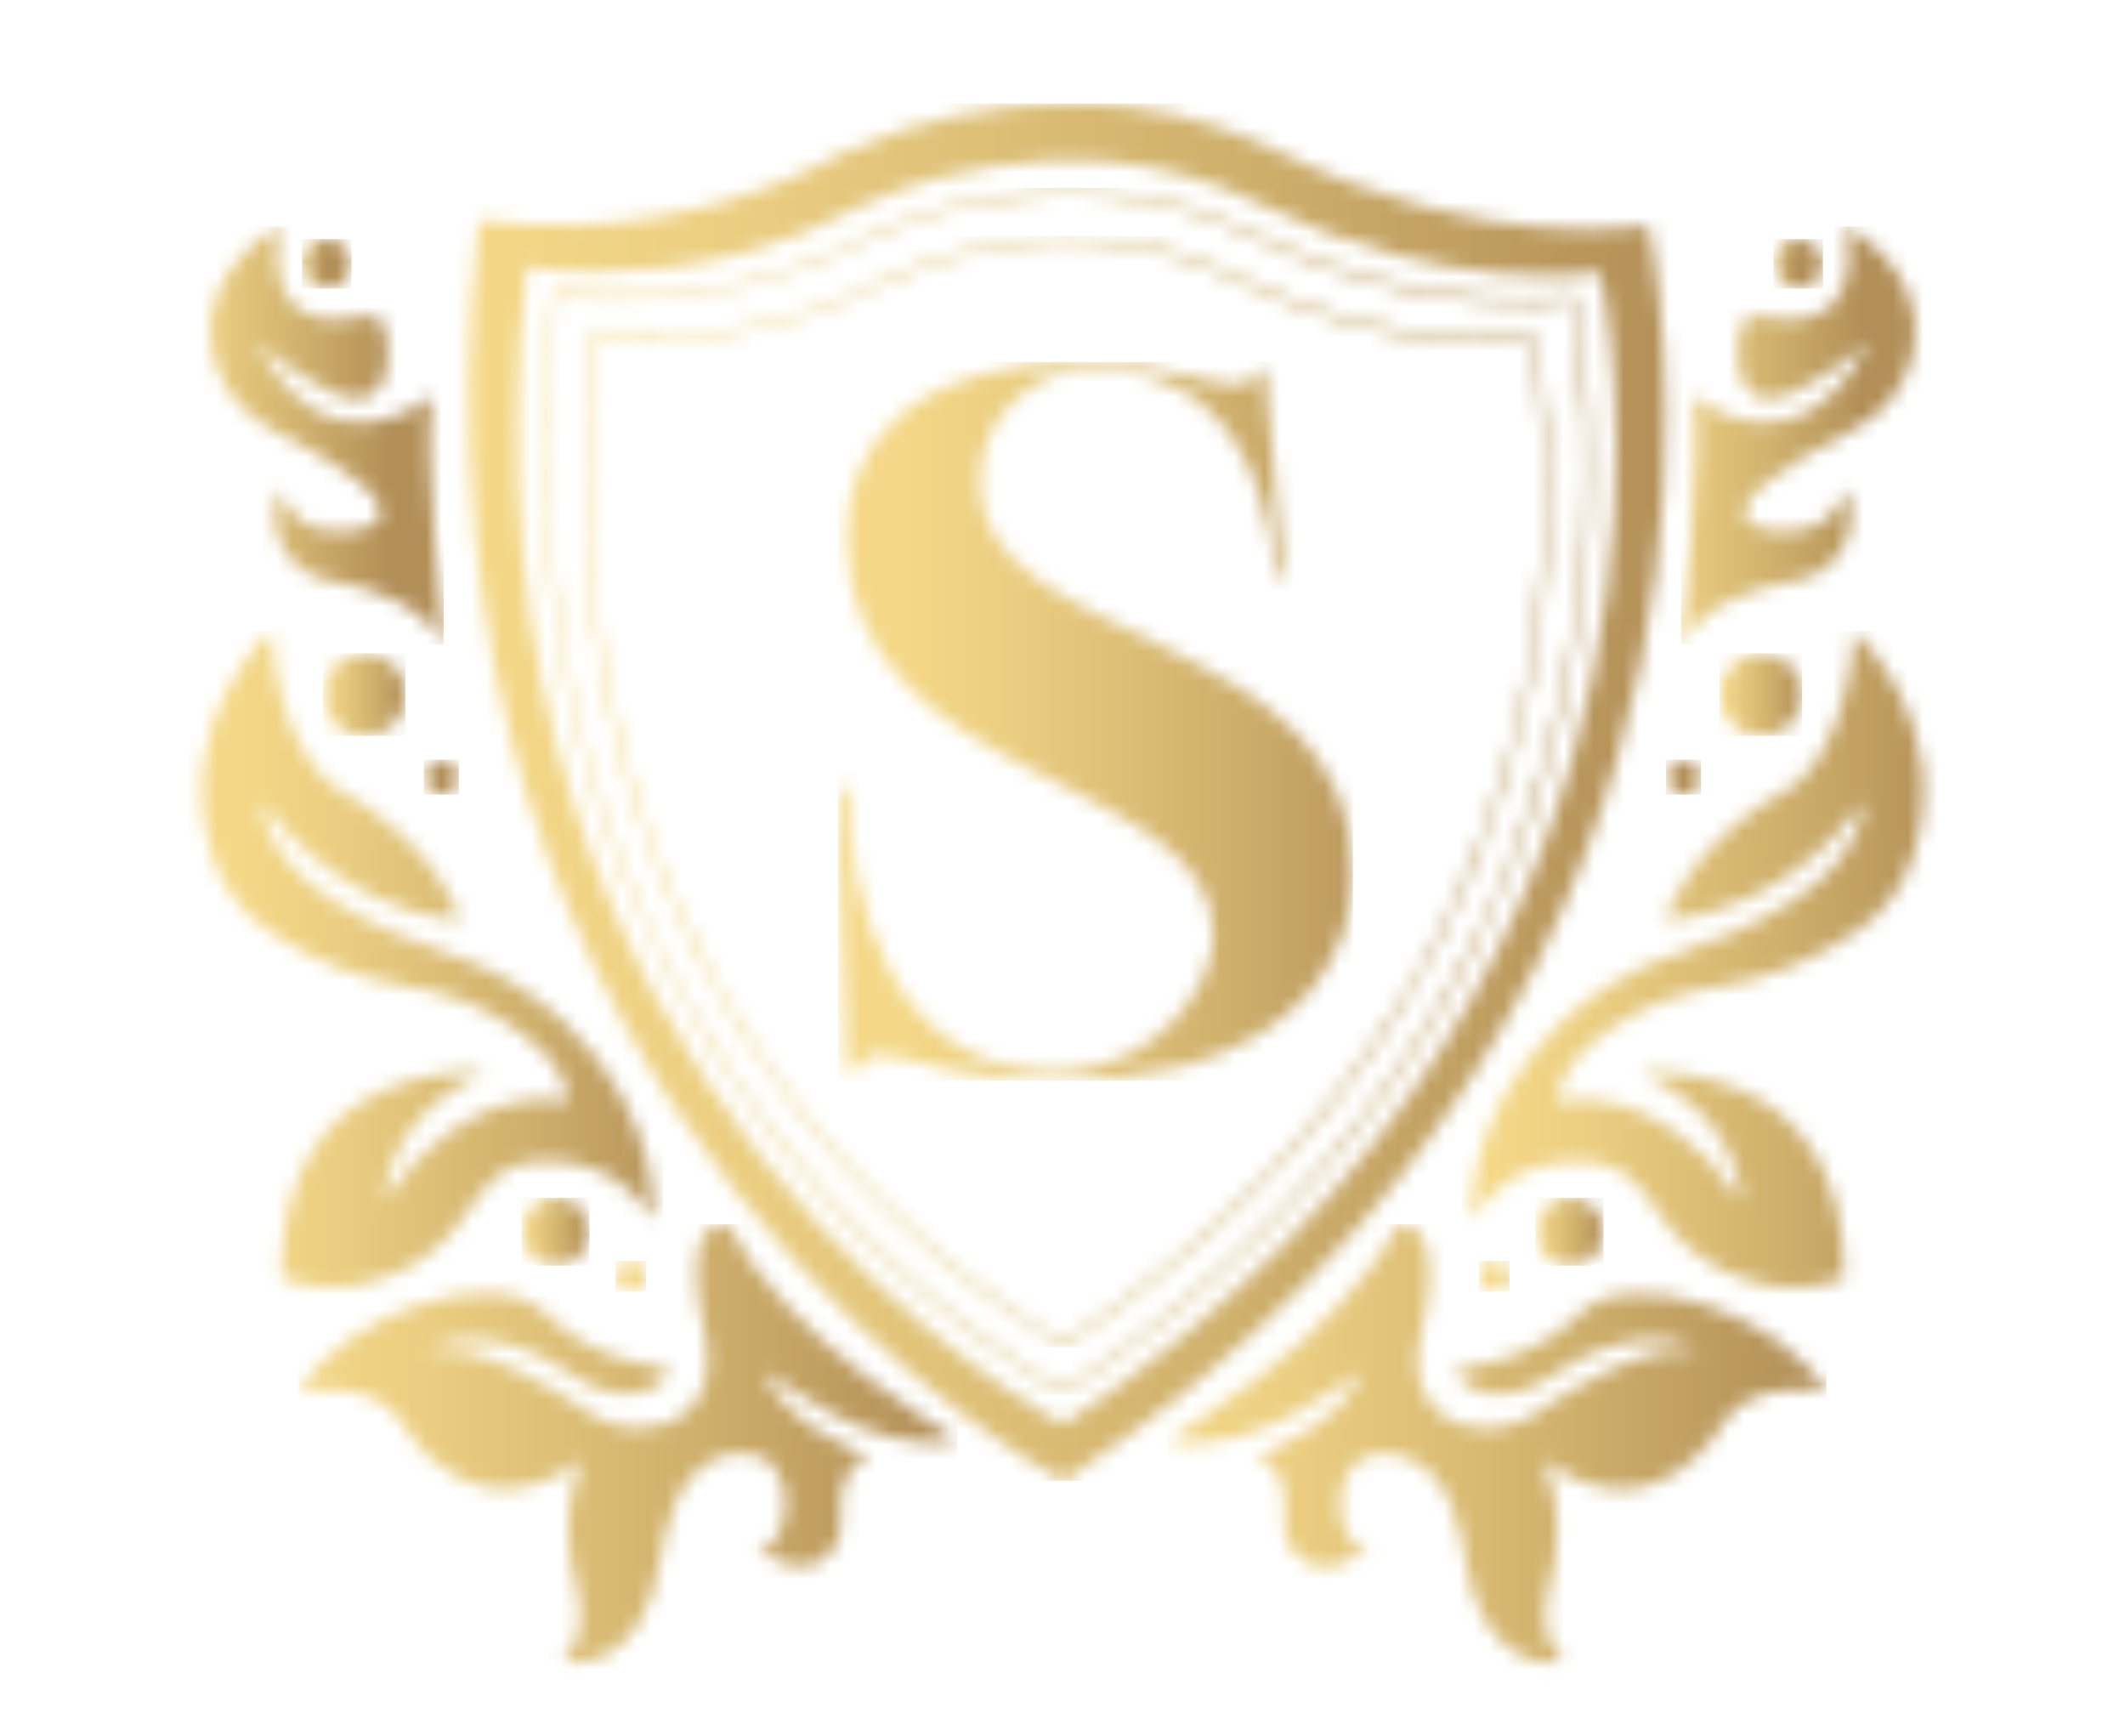 <svg xmlns="http://www.w3.org/2000/svg" fill="none" viewBox="0 0 142 116" height="116" width="142">
<mask height="93" width="81" y="6" x="31" maskUnits="userSpaceOnUse" style="mask-type:luminance" id="mask0_92_348">
<path fill="white" d="M57.953 13.559C57.953 13.559 71.055 7.124 84.041 13.559C97.026 19.994 106.91 18.19 106.91 18.19C106.91 18.19 117.635 64.186 71.055 95.16C71.055 95.16 29.008 73.119 35.199 17.849C36.736 18.096 38.292 18.21 39.849 18.19C46.176 18.187 52.401 16.594 57.953 13.559ZM56.734 10.037C49.204 14.207 40.532 15.844 32 14.705C25.254 74.929 71.067 98.939 71.067 98.939C121.816 65.191 110.134 15.082 110.134 15.082C110.134 15.082 99.36 17.045 85.217 10.037C80.969 7.95 76.293 6.882 71.561 6.917C66.474 6.924 61.444 7.986 56.789 10.037"></path>
</mask>
<g mask="url(#mask0_92_348)">
<path fill="url(#paint0_linear_92_348)" d="M121.785 6.917H25.224V98.938H121.785V6.917Z"></path>
</g>
<mask height="82" width="71" y="12" x="36" maskUnits="userSpaceOnUse" style="mask-type:luminance" id="mask1_92_348">
<path fill="white" d="M58.697 15.698C61.16 14.6 63.758 13.833 66.424 13.419C70.641 12.73 76.996 12.56 83.328 15.698C94.729 21.347 103.742 20.311 104.985 20.128C105.259 21.438 107.276 31.919 104.51 45.441C101.798 58.708 93.791 77.69 71.061 92.832C70.104 92.308 60.653 86.983 51.969 75.898C43.566 65.191 34.194 46.77 37.167 19.805C38.58 20.014 40.006 20.111 41.433 20.098C47.475 20.102 53.422 18.589 58.727 15.698M66.393 13.12C63.701 13.545 61.077 14.321 58.587 15.43C52.036 19.032 44.507 20.451 37.094 19.482L36.936 19.452V19.616C35.589 31.602 36.546 42.925 39.776 53.272C42.344 61.531 46.393 69.253 51.725 76.062C60.866 87.744 70.896 93.07 71 93.125L71.079 93.168L71.152 93.119C81.256 86.416 89.33 78.372 95.162 69.256C99.816 61.996 103.088 53.939 104.814 45.49C107.764 31.036 105.271 20.03 105.247 19.896L105.216 19.756H105.076C104.979 19.756 95.594 21.389 83.462 15.375C79.724 13.552 75.615 12.619 71.457 12.651C69.75 12.655 68.047 12.796 66.363 13.072"></path>
</mask>
<g mask="url(#mask1_92_348)">
<path fill="url(#paint1_linear_92_348)" d="M107.77 12.559H34.194V93.186H107.77V12.559Z"></path>
</g>
<mask height="29" width="17" y="15" x="112" maskUnits="userSpaceOnUse" style="mask-type:luminance" id="mask2_92_348">
<path fill="white" d="M117.611 21.121C117.339 21.058 117.053 21.102 116.813 21.246C116.573 21.389 116.398 21.619 116.325 21.889C115.893 23.571 115.996 26.222 117.794 26.612C120.03 27.099 124.899 22.815 124.899 22.815C119.933 32.358 113.12 26.423 113.12 26.423C113.802 29.927 112.34 43.065 112.34 43.065C113.894 40.225 117.599 39.195 119.927 38.799C120.515 38.712 121.079 38.507 121.585 38.195C122.092 37.883 122.529 37.472 122.871 36.985C123.213 36.499 123.453 35.948 123.575 35.367C123.697 34.785 123.7 34.184 123.583 33.601C123.517 33.279 123.409 32.968 123.26 32.675C122.315 36.447 117.958 35.35 117.958 35.35C113.693 34.284 120.195 30.561 123.821 28.714C124.888 28.188 125.815 27.417 126.527 26.464C127.239 25.511 127.715 24.402 127.916 23.23C128.738 17.879 123.357 15.131 123.357 15.131C124.515 21.987 119.701 21.584 117.629 21.121"></path>
</mask>
<g mask="url(#mask2_92_348)">
<path fill="url(#paint2_linear_92_348)" d="M128.714 15.131H112.34V43.071H128.714V15.131Z"></path>
</g>
<mask height="5" width="4" y="15" x="118" maskUnits="userSpaceOnUse" style="mask-type:luminance" id="mask3_92_348">
<path fill="white" d="M118.531 17.63C118.531 17.957 118.628 18.278 118.811 18.55C118.993 18.823 119.252 19.035 119.554 19.161C119.857 19.286 120.191 19.319 120.512 19.255C120.834 19.191 121.129 19.033 121.361 18.802C121.593 18.57 121.75 18.274 121.814 17.953C121.878 17.631 121.846 17.298 121.72 16.995C121.595 16.692 121.382 16.433 121.11 16.251C120.837 16.069 120.517 15.972 120.189 15.972C119.971 15.971 119.755 16.014 119.554 16.097C119.352 16.18 119.169 16.302 119.015 16.456C118.861 16.61 118.739 16.793 118.656 16.994C118.573 17.196 118.53 17.412 118.531 17.63Z"></path>
</mask>
<g mask="url(#mask3_92_348)">
<path fill="url(#paint3_linear_92_348)" d="M121.816 15.972H118.507V19.281H121.816V15.972Z"></path>
</g>
<mask height="7" width="7" y="43" x="114" maskUnits="userSpaceOnUse" style="mask-type:luminance" id="mask4_92_348">
<path fill="white" d="M114.905 46.41C114.905 46.956 115.067 47.49 115.371 47.944C115.674 48.398 116.105 48.752 116.61 48.961C117.114 49.17 117.669 49.224 118.204 49.118C118.74 49.011 119.232 48.748 119.618 48.362C120.004 47.976 120.267 47.484 120.373 46.949C120.48 46.413 120.425 45.858 120.216 45.354C120.007 44.849 119.654 44.418 119.2 44.115C118.746 43.812 118.212 43.65 117.666 43.65C116.934 43.65 116.232 43.941 115.714 44.458C115.196 44.976 114.905 45.678 114.905 46.41Z"></path>
</mask>
<g mask="url(#mask4_92_348)">
<path fill="url(#paint4_linear_92_348)" d="M120.42 43.65H114.905V49.165H120.42V43.65Z"></path>
</g>
<mask height="4" width="3" y="50" x="111" maskUnits="userSpaceOnUse" style="mask-type:luminance" id="mask5_92_348">
<path fill="white" d="M111.335 51.925C111.335 52.157 111.403 52.383 111.532 52.575C111.66 52.768 111.843 52.917 112.057 53.006C112.271 53.095 112.506 53.118 112.733 53.073C112.96 53.028 113.168 52.916 113.332 52.752C113.495 52.589 113.607 52.38 113.652 52.153C113.697 51.926 113.674 51.691 113.585 51.477C113.497 51.264 113.347 51.081 113.155 50.952C112.962 50.824 112.736 50.755 112.505 50.755C112.351 50.754 112.198 50.784 112.056 50.843C111.914 50.901 111.784 50.987 111.675 51.096C111.567 51.205 111.48 51.334 111.422 51.477C111.363 51.619 111.334 51.771 111.335 51.925Z"></path>
</mask>
<g mask="url(#mask5_92_348)">
<path fill="url(#paint5_linear_92_348)" d="M113.668 50.755H111.335V53.089H113.668V50.755Z"></path>
</g>
<mask height="45" width="31" y="42" x="98" maskUnits="userSpaceOnUse" style="mask-type:luminance" id="mask6_92_348">
<path fill="white" d="M119.171 52.906C118.702 53.168 118.227 53.43 117.782 53.729C112.48 57.33 111.261 61.48 111.261 61.48C119.823 60.828 124.509 53.516 124.509 53.516C124.278 59 116.49 62.279 112.188 63.68C109.226 64.614 106.516 66.213 104.266 68.354C97.715 74.698 98.379 81.48 98.379 81.48C99.021 80.427 99.879 79.521 100.896 78.823C102.228 78.022 103.754 77.601 105.308 77.604C108.391 77.482 109.604 79.189 110.823 81.047C112.244 83.262 114.427 84.879 116.959 85.593C119.016 86.213 121.219 86.147 123.236 85.404C123.303 70.353 109.61 71.651 109.61 71.651C116.423 74.698 116.344 80.212 116.344 80.212C110.555 71.779 104.156 73.662 104.156 73.662C104.059 71.322 106.386 69.426 108.733 68.025C110.608 66.934 112.678 66.218 114.826 65.916C118.174 65.384 121.359 64.103 124.144 62.169C125.858 60.983 127.141 59.272 127.8 57.294C130.743 48.409 123.936 42.181 123.936 42.181C123.297 50.018 120.25 52.358 119.183 52.943"></path>
</mask>
<g mask="url(#mask6_92_348)">
<path fill="url(#paint6_linear_92_348)" d="M130.731 42.157H97.691V86.556H130.731V42.157Z"></path>
</g>
<mask height="5" width="6" y="80" x="102" maskUnits="userSpaceOnUse" style="mask-type:luminance" id="mask7_92_348">
<path fill="white" d="M102.608 82.296C102.608 82.746 102.742 83.185 102.991 83.559C103.241 83.933 103.596 84.224 104.011 84.396C104.427 84.568 104.884 84.613 105.325 84.526C105.766 84.438 106.171 84.222 106.488 83.904C106.806 83.586 107.023 83.181 107.111 82.74C107.198 82.299 107.153 81.842 106.981 81.427C106.809 81.011 106.518 80.656 106.144 80.406C105.77 80.157 105.331 80.023 104.881 80.023C104.583 80.023 104.287 80.082 104.011 80.197C103.736 80.311 103.485 80.478 103.274 80.689C103.063 80.9 102.896 81.151 102.781 81.427C102.667 81.702 102.608 81.998 102.608 82.296Z"></path>
</mask>
<g mask="url(#mask7_92_348)">
<path fill="url(#paint7_linear_92_348)" d="M107.148 80.023H102.608V84.563H107.148V80.023Z"></path>
</g>
<mask height="3" width="3" y="84" x="98" maskUnits="userSpaceOnUse" style="mask-type:luminance" id="mask8_92_348">
<path fill="white" d="M98.83 85.264C98.83 85.467 98.89 85.665 99.003 85.834C99.116 86.002 99.276 86.133 99.463 86.21C99.651 86.288 99.857 86.308 100.056 86.268C100.255 86.228 100.437 86.13 100.58 85.986C100.723 85.842 100.82 85.659 100.859 85.46C100.898 85.261 100.876 85.055 100.798 84.868C100.72 84.681 100.587 84.522 100.418 84.41C100.249 84.298 100.051 84.239 99.848 84.24C99.714 84.24 99.581 84.267 99.457 84.318C99.333 84.37 99.221 84.445 99.126 84.54C99.031 84.636 98.957 84.749 98.906 84.873C98.855 84.997 98.829 85.13 98.83 85.264Z"></path>
</mask>
<g mask="url(#mask8_92_348)">
<path fill="url(#paint8_linear_92_348)" d="M100.872 84.24H98.83V86.282H100.872V84.24Z"></path>
</g>
<mask height="31" width="45" y="81" x="78" maskUnits="userSpaceOnUse" style="mask-type:luminance" id="mask9_92_348">
<path fill="white" d="M93.407 81.809C89.562 89.499 78.032 96.215 78.032 96.215C83.462 97.641 90.896 91.608 90.896 91.608C90.116 94.978 83.888 97.379 83.888 97.379C85.85 97.835 85.948 100.127 85.838 101.443C85.784 101.892 85.83 102.347 85.973 102.776C86.116 103.205 86.353 103.597 86.667 103.923C88.617 105.837 91.481 103.478 91.481 103.478C90.403 103.82 89.519 102.071 89.555 100.322C89.592 98.689 90.421 97.062 92.645 97.123C97.252 97.251 97.837 103.868 97.837 103.868C99.056 112.308 104.455 111.01 104.455 111.01C103.711 110.256 103.291 109.242 103.285 108.183C103.24 107.517 103.312 106.849 103.498 106.208C104.942 100.846 103.096 97.513 103.096 97.513C110.689 103.094 115.1 95.16 115.1 95.16C116.929 92.004 122.041 93.009 122.041 93.009C119.122 87.799 108.873 84.405 105.558 87.775C102.243 91.144 97.252 91.474 97.252 91.474C97.922 93.198 99.726 93.271 101.06 93.064C101.885 92.924 102.668 92.601 103.352 92.12C109.799 87.61 113.431 90.291 113.431 90.291C110.165 89.603 105.131 92.692 102.822 94.283C101.756 95.043 100.474 95.442 99.165 95.422C96.411 95.331 95.338 93.777 94.9 92.406C94.636 91.475 94.624 90.491 94.863 89.554C96.642 82.345 94.339 81.809 93.614 81.809C93.545 81.802 93.476 81.802 93.407 81.809Z"></path>
</mask>
<g mask="url(#mask9_92_348)">
<path fill="url(#paint9_linear_92_348)" d="M122.047 81.791H78.032V112.308H122.047V81.791Z"></path>
</g>
<mask height="29" width="16" y="15" x="14" maskUnits="userSpaceOnUse" style="mask-type:luminance" id="mask10_92_348">
<path fill="white" d="M14.103 23.23C14.304 24.402 14.779 25.511 15.491 26.464C16.203 27.417 17.131 28.188 18.198 28.714C21.854 30.542 28.307 34.284 24.06 35.35C24.06 35.35 19.703 36.447 18.758 32.675C18.61 32.968 18.501 33.279 18.435 33.601C18.318 34.184 18.321 34.785 18.443 35.367C18.566 35.948 18.805 36.499 19.147 36.985C19.489 37.472 19.927 37.883 20.433 38.195C20.939 38.507 21.503 38.712 22.092 38.799C24.419 39.171 28.124 40.201 29.678 43.065C29.678 43.065 28.216 29.927 28.898 26.423C28.898 26.423 22.085 32.358 17.119 22.815C17.119 22.815 21.994 27.081 24.224 26.612C26.022 26.222 26.126 23.565 25.693 21.889C25.62 21.619 25.445 21.389 25.205 21.246C24.965 21.102 24.679 21.058 24.407 21.121C22.348 21.584 17.521 21.987 18.679 15.131C18.679 15.131 13.298 17.879 14.121 23.23"></path>
</mask>
<g mask="url(#mask10_92_348)">
<path fill="url(#paint10_linear_92_348)" d="M29.654 15.131H13.28V43.071H29.654V15.131Z"></path>
</g>
<mask height="5" width="4" y="15" x="20" maskUnits="userSpaceOnUse" style="mask-type:luminance" id="mask11_92_348">
<path fill="white" d="M20.184 17.63C20.184 17.958 20.282 18.278 20.464 18.551C20.646 18.824 20.906 19.036 21.209 19.162C21.512 19.287 21.846 19.319 22.167 19.255C22.489 19.19 22.784 19.032 23.016 18.799C23.247 18.567 23.405 18.271 23.468 17.949C23.531 17.627 23.498 17.294 23.371 16.991C23.245 16.688 23.032 16.43 22.758 16.248C22.485 16.067 22.164 15.971 21.836 15.972C21.618 15.972 21.403 16.015 21.202 16.098C21.002 16.182 20.819 16.304 20.666 16.458C20.512 16.612 20.391 16.795 20.308 16.996C20.226 17.197 20.183 17.412 20.184 17.63Z"></path>
</mask>
<g mask="url(#mask11_92_348)">
<path fill="url(#paint11_linear_92_348)" d="M23.493 15.972H20.184V19.281H23.493V15.972Z"></path>
</g>
<mask height="7" width="7" y="43" x="21" maskUnits="userSpaceOnUse" style="mask-type:luminance" id="mask12_92_348">
<path fill="white" d="M21.58 46.41C21.58 46.956 21.742 47.49 22.045 47.945C22.349 48.399 22.78 48.752 23.285 48.961C23.79 49.17 24.345 49.224 24.881 49.117C25.417 49.01 25.908 48.747 26.294 48.36C26.68 47.973 26.942 47.481 27.048 46.945C27.154 46.409 27.099 45.854 26.889 45.35C26.679 44.845 26.324 44.415 25.869 44.112C25.415 43.809 24.88 43.649 24.334 43.65C23.972 43.65 23.613 43.721 23.279 43.86C22.944 43.999 22.64 44.202 22.384 44.459C22.128 44.715 21.926 45.02 21.788 45.354C21.649 45.689 21.579 46.048 21.58 46.41Z"></path>
</mask>
<g mask="url(#mask12_92_348)">
<path fill="url(#paint12_linear_92_348)" d="M27.095 43.65H21.58V49.165H27.095V43.65Z"></path>
</g>
<mask height="4" width="3" y="50" x="28" maskUnits="userSpaceOnUse" style="mask-type:luminance" id="mask13_92_348">
<path fill="white" d="M28.344 51.925C28.344 52.157 28.412 52.383 28.541 52.575C28.669 52.768 28.852 52.917 29.066 53.006C29.28 53.095 29.515 53.118 29.742 53.073C29.969 53.028 30.177 52.916 30.341 52.752C30.505 52.589 30.616 52.38 30.661 52.153C30.706 51.926 30.683 51.691 30.595 51.477C30.506 51.264 30.356 51.081 30.164 50.952C29.971 50.824 29.745 50.755 29.514 50.755C29.36 50.754 29.207 50.784 29.065 50.843C28.923 50.901 28.794 50.987 28.685 51.096C28.576 51.205 28.49 51.334 28.431 51.477C28.373 51.619 28.343 51.771 28.344 51.925Z"></path>
</mask>
<g mask="url(#mask13_92_348)">
<path fill="url(#paint13_linear_92_348)" d="M30.659 50.755H28.326V53.089H30.659V50.755Z"></path>
</g>
<mask height="44" width="31" y="42" x="13" maskUnits="userSpaceOnUse" style="mask-type:luminance" id="mask14_92_348">
<path fill="white" d="M14.212 57.269C14.871 59.248 16.154 60.959 17.869 62.144C20.653 64.078 23.838 65.359 27.186 65.892C29.335 66.193 31.404 66.909 33.28 68.001C35.626 69.402 37.954 71.297 37.856 73.637C37.856 73.637 31.458 71.754 25.669 80.188C25.669 80.188 25.589 74.673 32.402 71.626C32.402 71.626 18.709 70.328 18.777 85.38C20.793 86.123 22.996 86.189 25.053 85.569C27.586 84.855 29.769 83.237 31.189 81.023C32.408 79.164 33.627 77.458 36.704 77.58C38.259 77.577 39.784 77.998 41.116 78.799C42.133 79.497 42.991 80.402 43.633 81.456C43.633 81.456 44.297 74.673 37.746 68.33C35.495 66.19 32.786 64.591 29.825 63.656C25.522 62.254 17.735 58.97 17.503 53.491C17.503 53.491 22.189 60.804 30.751 61.468C30.751 61.468 29.532 57.318 24.23 53.717C23.786 53.418 23.31 53.156 22.841 52.894C21.775 52.285 18.728 49.969 18.088 42.133C18.088 42.133 11.281 48.36 14.225 57.245"></path>
</mask>
<g mask="url(#mask14_92_348)">
<path fill="url(#paint14_linear_92_348)" d="M44.309 42.157H11.269V86.556H44.309V42.157Z"></path>
</g>
<mask height="5" width="6" y="80" x="34" maskUnits="userSpaceOnUse" style="mask-type:luminance" id="mask15_92_348">
<path fill="white" d="M34.852 82.296C34.852 82.746 34.985 83.186 35.235 83.56C35.485 83.934 35.841 84.225 36.256 84.397C36.672 84.569 37.13 84.613 37.571 84.525C38.012 84.437 38.417 84.22 38.734 83.901C39.052 83.583 39.268 83.177 39.355 82.736C39.442 82.295 39.396 81.838 39.223 81.422C39.05 81.007 38.758 80.653 38.383 80.403C38.009 80.154 37.569 80.022 37.119 80.023C36.821 80.023 36.525 80.082 36.25 80.197C35.974 80.311 35.724 80.478 35.514 80.69C35.303 80.901 35.136 81.151 35.023 81.427C34.909 81.703 34.851 81.998 34.852 82.296Z"></path>
</mask>
<g mask="url(#mask15_92_348)">
<path fill="url(#paint15_linear_92_348)" d="M39.392 80.023H34.852V84.563H39.392V80.023Z"></path>
</g>
<mask height="3" width="3" y="84" x="41" maskUnits="userSpaceOnUse" style="mask-type:luminance" id="mask16_92_348">
<path fill="white" d="M41.141 85.264C41.141 85.467 41.201 85.665 41.313 85.833C41.426 86.001 41.586 86.132 41.773 86.21C41.96 86.287 42.166 86.308 42.364 86.268C42.563 86.229 42.745 86.131 42.888 85.988C43.031 85.845 43.129 85.662 43.169 85.464C43.208 85.265 43.188 85.059 43.11 84.872C43.033 84.685 42.901 84.525 42.733 84.413C42.565 84.3 42.367 84.24 42.164 84.24C41.893 84.24 41.633 84.348 41.441 84.54C41.248 84.732 41.141 84.993 41.141 85.264Z"></path>
</mask>
<g mask="url(#mask16_92_348)">
<path fill="url(#paint16_linear_92_348)" d="M43.169 84.24H41.128V86.282H43.169V84.24Z"></path>
</g>
<mask height="31" width="45" y="81" x="19" maskUnits="userSpaceOnUse" style="mask-type:luminance" id="mask17_92_348">
<path fill="white" d="M47.137 89.536C47.376 90.473 47.364 91.457 47.1 92.388C46.686 93.759 45.613 95.313 42.835 95.404C41.526 95.424 40.244 95.025 39.178 94.264C36.869 92.674 31.835 89.585 28.569 90.273C28.569 90.273 32.225 87.61 38.648 92.101C39.332 92.583 40.115 92.905 40.94 93.046C42.274 93.253 44.084 93.18 44.748 91.455C44.748 91.455 39.751 91.132 36.442 87.756C33.133 84.38 22.878 87.756 19.989 92.991C19.989 92.991 25.09 91.985 26.93 95.142C26.93 95.142 31.342 103.064 38.935 97.494C38.935 97.494 37.107 100.827 38.532 106.19C38.718 106.831 38.791 107.499 38.746 108.164C38.74 109.223 38.32 110.238 37.576 110.992C37.576 110.992 42.957 112.29 44.194 103.85C44.194 103.85 44.803 97.232 49.386 97.104C51.61 97.043 52.432 98.67 52.475 100.303C52.512 102.052 51.628 103.801 50.549 103.46C50.549 103.46 53.413 105.818 55.363 103.905C55.677 103.579 55.914 103.187 56.057 102.758C56.201 102.329 56.247 101.874 56.192 101.425C56.083 100.108 56.192 97.817 58.142 97.36C58.142 97.36 51.914 94.959 51.134 91.589C51.134 91.589 58.569 97.622 63.998 96.196C63.998 96.196 52.469 89.493 48.624 81.791C48.555 81.784 48.486 81.784 48.417 81.791C47.691 81.791 45.37 82.327 47.198 89.536"></path>
</mask>
<g mask="url(#mask17_92_348)">
<path fill="url(#paint17_linear_92_348)" d="M63.974 81.791H19.959V112.308H63.974V81.791Z"></path>
</g>
<mask height="75" width="65" y="15" x="39" maskUnits="userSpaceOnUse" style="mask-type:luminance" id="mask18_92_348">
<path fill="white" d="M59.702 18.659C61.968 17.646 64.36 16.941 66.814 16.563C72.089 15.62 77.528 16.353 82.365 18.659C92.834 23.845 101.115 22.925 102.304 22.742C102.566 23.991 104.406 33.626 101.865 46.032C99.366 58.22 91.999 75.715 71.079 89.658C70.159 89.158 61.475 84.24 53.499 74.064C45.772 64.204 37.143 47.251 39.879 22.444C41.166 22.632 42.466 22.722 43.767 22.712C49.334 22.714 54.813 21.321 59.702 18.659ZM66.734 16.265C64.255 16.653 61.837 17.366 59.544 18.385C53.515 21.707 46.582 23.016 39.757 22.121H39.599V22.285C38.38 33.321 39.239 43.754 42.213 53.284C44.596 60.88 48.342 67.979 53.267 74.234C61.701 84.99 70.939 89.895 71.012 89.944L71.091 89.987L71.171 89.938C80.47 83.753 87.91 76.361 93.285 67.964C97.569 61.27 100.581 53.844 102.17 46.057C104.887 32.748 102.59 22.608 102.572 22.511L102.535 22.37H102.395C102.31 22.37 93.669 23.87 82.499 18.336C79.058 16.657 75.274 15.797 71.445 15.826C69.873 15.827 68.303 15.957 66.753 16.216"></path>
</mask>
<g mask="url(#mask18_92_348)">
<path fill="url(#paint18_linear_92_348)" d="M104.887 15.771H37.143V90.011H104.887V15.771Z"></path>
</g>
<mask height="49" width="35" y="24" x="56" maskUnits="userSpaceOnUse" style="mask-type:luminance" id="mask19_92_348">
<path fill="white" d="M56.576 35.923C56.576 52.687 81.079 51.535 81.079 62.486C81.079 65.904 77.295 71.358 70.848 71.626C59.361 71.626 56.771 60.103 56.692 52.541L56.009 52.943L56.576 71.602H57.301C57.429 70.17 58.953 70.328 60.787 70.822C64.074 71.746 67.475 72.206 70.89 72.187C73.645 72.198 76.391 71.875 79.068 71.224C86.667 69.195 90.403 64.052 90.403 58.293C90.403 41.895 65.473 43.412 65.473 32.279C65.454 31.289 65.632 30.305 65.997 29.385C66.362 28.464 66.906 27.626 67.599 26.919C68.292 26.211 69.119 25.649 70.031 25.265C70.943 24.88 71.923 24.681 72.913 24.68C81.506 24.68 84.565 31.005 85.229 38.696L85.741 38.33L84.522 24.716H83.955C83.955 26.411 81.073 25.509 79.623 25.143C77.482 24.607 75.294 24.282 73.09 24.174C60.202 24.174 56.57 30.103 56.57 35.911"></path>
</mask>
<g mask="url(#mask19_92_348)">
<path fill="url(#paint19_linear_92_348)" d="M90.403 24.186H56.009V72.205H90.403V24.186Z"></path>
</g>
<defs>
<linearGradient gradientUnits="userSpaceOnUse" y2="52.781" x2="112.288" y1="52.781" x1="31.935" id="paint0_linear_92_348">
<stop stop-color="#F4D887"></stop>
<stop stop-color="#EACD80" offset="0.23"></stop>
<stop stop-color="#CFB06C" offset="0.63"></stop>
<stop stop-color="#B28F57" offset="1"></stop>
</linearGradient>
<linearGradient gradientUnits="userSpaceOnUse" y2="51.525" x2="104.877" y1="51.525" x1="34.584" id="paint1_linear_92_348">
<stop stop-color="#F4D887"></stop>
<stop stop-color="#EACD80" offset="0.23"></stop>
<stop stop-color="#CFB06C" offset="0.63"></stop>
<stop stop-color="#B28F57" offset="1"></stop>
</linearGradient>
<linearGradient gradientUnits="userSpaceOnUse" y2="25.829" x2="124.436" y1="25.829" x1="108.72" id="paint2_linear_92_348">
<stop stop-color="#F4D887"></stop>
<stop stop-color="#EACD80" offset="0.23"></stop>
<stop stop-color="#CFB06C" offset="0.63"></stop>
<stop stop-color="#B28F57" offset="1"></stop>
</linearGradient>
<linearGradient gradientUnits="userSpaceOnUse" y2="16.026" x2="120.136" y1="16.026" x1="116.81" id="paint3_linear_92_348">
<stop stop-color="#F4D887"></stop>
<stop stop-color="#EACD80" offset="0.23"></stop>
<stop stop-color="#CFB06C" offset="0.63"></stop>
<stop stop-color="#B28F57" offset="1"></stop>
</linearGradient>
<linearGradient gradientUnits="userSpaceOnUse" y2="46.141" x2="120.335" y1="46.141" x1="114.793" id="paint4_linear_92_348">
<stop stop-color="#F4D887"></stop>
<stop stop-color="#EACD80" offset="0.23"></stop>
<stop stop-color="#CFB06C" offset="0.63"></stop>
<stop stop-color="#B28F57" offset="1"></stop>
</linearGradient>
<linearGradient gradientUnits="userSpaceOnUse" y2="50.316" x2="112.071" y1="50.316" x1="109.724" id="paint5_linear_92_348">
<stop stop-color="#F4D887"></stop>
<stop stop-color="#EACD80" offset="0.23"></stop>
<stop stop-color="#CFB06C" offset="0.63"></stop>
<stop stop-color="#B28F57" offset="1"></stop>
</linearGradient>
<linearGradient gradientUnits="userSpaceOnUse" y2="66.661" x2="130.222" y1="66.661" x1="99.891" id="paint6_linear_92_348">
<stop stop-color="#F4D887"></stop>
<stop stop-color="#EACD80" offset="0.23"></stop>
<stop stop-color="#CFB06C" offset="0.63"></stop>
<stop stop-color="#B28F57" offset="1"></stop>
</linearGradient>
<linearGradient gradientUnits="userSpaceOnUse" y2="82.187" x2="107.015" y1="82.187" x1="102.451" id="paint7_linear_92_348">
<stop stop-color="#F4D887"></stop>
<stop stop-color="#EACD80" offset="0.23"></stop>
<stop stop-color="#CFB06C" offset="0.63"></stop>
<stop stop-color="#B28F57" offset="1"></stop>
</linearGradient>
<linearGradient gradientUnits="userSpaceOnUse" y2="86.731" x2="102.356" y1="86.731" x1="100.302" id="paint8_linear_92_348">
<stop stop-color="#F4D887"></stop>
<stop stop-color="#EACD80" offset="0.23"></stop>
<stop stop-color="#CFB06C" offset="0.63"></stop>
<stop stop-color="#B28F57" offset="1"></stop>
</linearGradient>
<linearGradient gradientUnits="userSpaceOnUse" y2="95.911" x2="121.177" y1="95.911" x1="76.953" id="paint9_linear_92_348">
<stop stop-color="#F4D887"></stop>
<stop stop-color="#EACD80" offset="0.23"></stop>
<stop stop-color="#CFB06C" offset="0.63"></stop>
<stop stop-color="#B28F57" offset="1"></stop>
</linearGradient>
<linearGradient gradientUnits="userSpaceOnUse" y2="25.829" x2="25.976" y1="25.829" x1="10.889" id="paint10_linear_92_348">
<stop stop-color="#F4D887"></stop>
<stop stop-color="#EACD80" offset="0.23"></stop>
<stop stop-color="#CFB06C" offset="0.63"></stop>
<stop stop-color="#B28F57" offset="1"></stop>
</linearGradient>
<linearGradient gradientUnits="userSpaceOnUse" y2="16.026" x2="21.878" y1="16.026" x1="18.552" id="paint11_linear_92_348">
<stop stop-color="#F4D887"></stop>
<stop stop-color="#EACD80" offset="0.23"></stop>
<stop stop-color="#CFB06C" offset="0.63"></stop>
<stop stop-color="#B28F57" offset="1"></stop>
</linearGradient>
<linearGradient gradientUnits="userSpaceOnUse" y2="46.141" x2="27.021" y1="46.141" x1="21.479" id="paint12_linear_92_348">
<stop stop-color="#F4D887"></stop>
<stop stop-color="#EACD80" offset="0.23"></stop>
<stop stop-color="#CFB06C" offset="0.63"></stop>
<stop stop-color="#B28F57" offset="1"></stop>
</linearGradient>
<linearGradient gradientUnits="userSpaceOnUse" y2="50.316" x2="29.088" y1="50.316" x1="26.741" id="paint13_linear_92_348">
<stop stop-color="#F4D887"></stop>
<stop stop-color="#EACD80" offset="0.23"></stop>
<stop stop-color="#CFB06C" offset="0.63"></stop>
<stop stop-color="#B28F57" offset="1"></stop>
</linearGradient>
<linearGradient gradientUnits="userSpaceOnUse" y2="66.661" x2="46.355" y1="66.661" x1="16.023" id="paint14_linear_92_348">
<stop stop-color="#F4D887"></stop>
<stop stop-color="#EACD80" offset="0.23"></stop>
<stop stop-color="#CFB06C" offset="0.63"></stop>
<stop stop-color="#B28F57" offset="1"></stop>
</linearGradient>
<linearGradient gradientUnits="userSpaceOnUse" y2="82.187" x2="39.169" y1="82.187" x1="34.787" id="paint15_linear_92_348">
<stop stop-color="#F4D887"></stop>
<stop stop-color="#EACD80" offset="0.23"></stop>
<stop stop-color="#CFB06C" offset="0.63"></stop>
<stop stop-color="#B28F57" offset="1"></stop>
</linearGradient>
<linearGradient gradientUnits="userSpaceOnUse" y2="86.731" x2="44.603" y1="86.731" x1="42.549" id="paint16_linear_92_348">
<stop stop-color="#F4D887"></stop>
<stop stop-color="#EACD80" offset="0.23"></stop>
<stop stop-color="#CFB06C" offset="0.63"></stop>
<stop stop-color="#B28F57" offset="1"></stop>
</linearGradient>
<linearGradient gradientUnits="userSpaceOnUse" y2="95.911" x2="62.906" y1="95.911" x1="18.683" id="paint17_linear_92_348">
<stop stop-color="#F4D887"></stop>
<stop stop-color="#EACD80" offset="0.23"></stop>
<stop stop-color="#CFB06C" offset="0.63"></stop>
<stop stop-color="#B28F57" offset="1"></stop>
</linearGradient>
<linearGradient gradientUnits="userSpaceOnUse" y2="56.043" x2="105.014" y1="56.043" x1="40.267" id="paint18_linear_92_348">
<stop stop-color="#F4D887"></stop>
<stop stop-color="#EACD80" offset="0.23"></stop>
<stop stop-color="#CFB06C" offset="0.63"></stop>
<stop stop-color="#B28F57" offset="1"></stop>
</linearGradient>
<linearGradient gradientUnits="userSpaceOnUse" y2="51.678" x2="94.781" y1="51.678" x1="60.225" id="paint19_linear_92_348">
<stop stop-color="#F4D887"></stop>
<stop stop-color="#EACD80" offset="0.23"></stop>
<stop stop-color="#CFB06C" offset="0.63"></stop>
<stop stop-color="#B28F57" offset="1"></stop>
</linearGradient>
</defs>
</svg>

